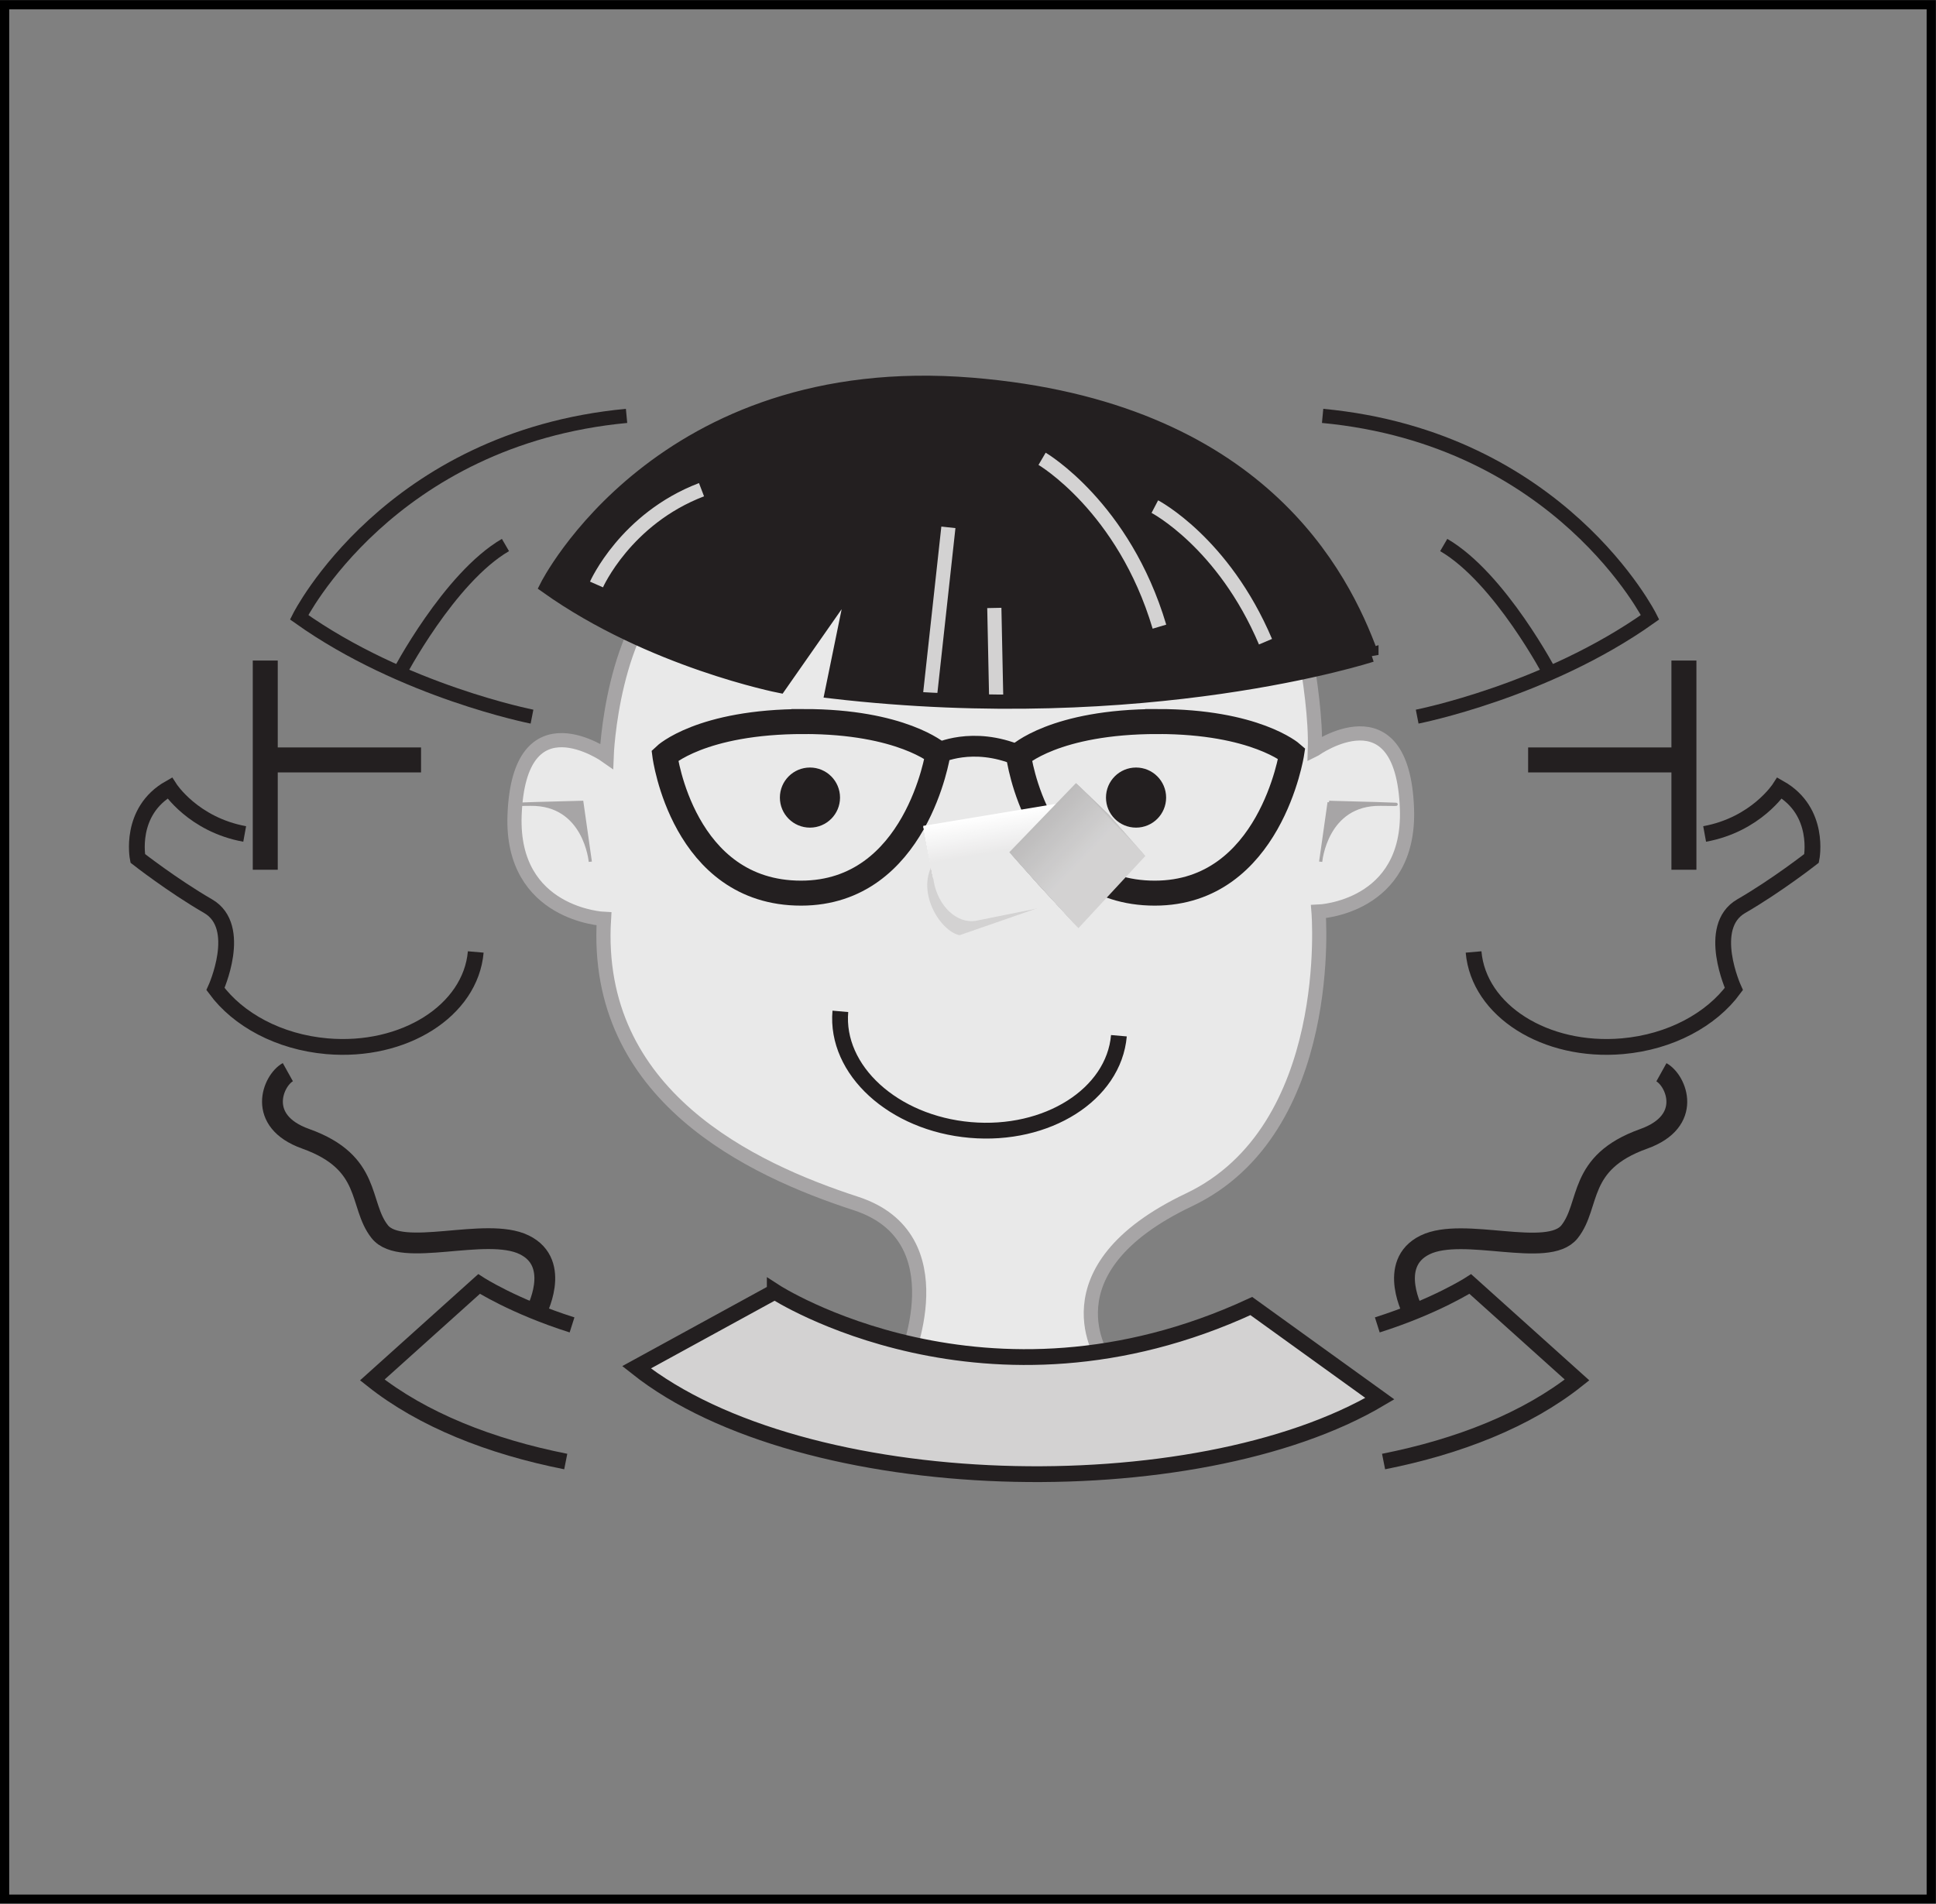 <?xml version="1.0" encoding="UTF-8" standalone="no"?>
<!-- Created with Inkscape (http://www.inkscape.org/) -->
<svg
    xmlns:inkscape="http://www.inkscape.org/namespaces/inkscape"
    xmlns:rdf="http://www.w3.org/1999/02/22-rdf-syntax-ns#"
    xmlns="http://www.w3.org/2000/svg"
    xmlns:cc="http://creativecommons.org/ns#"
    xmlns:dc="http://purl.org/dc/elements/1.1/"
    xmlns:sodipodi="http://sodipodi.sourceforge.net/DTD/sodipodi-0.dtd"
    xmlns:svg="http://www.w3.org/2000/svg"
    xmlns:ns1="http://sozi.baierouge.fr"
    xmlns:xlink="http://www.w3.org/1999/xlink"
    id="svg5076"
    sodipodi:docname="58294main_The.Brain.in.Space-page-106-kid-bending-over.svg"
    viewBox="0 0 130.79 128.62"
    version="1.1"
    inkscape:version="0.47pre4 r22446"
  >
  <rect x="0" y="0" width="130.79" height="128.62" fill="#808080" stroke="none"/>
  <sodipodi:namedview
      id="base"
      bordercolor="#666666"
      inkscape:pageshadow="2"
      inkscape:window-y="25"
      pagecolor="#ffffff"
      inkscape:window-height="716"
      inkscape:window-maximized="1"
      inkscape:zoom="1.4"
      inkscape:window-x="0"
      showgrid="false"
      borderopacity="1.0"
      inkscape:current-layer="layer1"
      inkscape:cx="-29.389288"
      inkscape:cy="96.299113"
      inkscape:window-width="1024"
      inkscape:pageopacity="0.0"
      inkscape:document-units="px"
  />
  <g
      id="layer1"
      inkscape:label="Layer 1"
      inkscape:groupmode="layer"
      transform="translate(-335.12 -501.25)"
    >
    <path
        id="path214"
        style="stroke:#a7a5a6;stroke-miterlimit:3.864;stroke-width:.958;fill:#e9e9e9"
        d="m423.95 551.88s5.919-4.205 6.22 4.008c0.245 6.711-5.975 6.957-5.975 6.957s1.229 14.728-8.754 19.474c-9.982 4.745-5.729 10.798-5.729 10.798l-13.5 0.246s3.764-8.509-3.271-10.799c-7.035-2.289-17.755-7.28-17.018-19.228 0 0-6.286-0.281-6.041-6.992 0.301-8.213 6.22-4.009 6.22-4.009s0.329-8.998 4.829-12.228c4.5-3.231 41.516 1.015 41.516 1.015s1.629 6.765 1.502 10.758z"
    />
    <path
        id="path216"
        style="stroke:#231f20;stroke-miterlimit:3.864;stroke-width:1.067;fill:none"
        d="m410.71 571.23c-0.347 3.971-4.854 6.822-10.045 6.367-5.192-0.454-9.12-4.043-8.773-8.014"
    />
    <path
        id="path218"
        style="stroke:#231f20;stroke-miterlimit:3.864;stroke-width:1.067;fill:#231f20"
        d="m388.34 555.14c0-0.828 0.67-1.498 1.498-1.498 0.826 0 1.498 0.67 1.498 1.498 0 0.826-0.671 1.496-1.498 1.496-0.828 0-1.498-0.67-1.498-1.496z"
    />
    <path
        id="path220"
        style="stroke:#231f20;stroke-miterlimit:3.864;stroke-width:1.067;fill:#231f20"
        d="m410.37 555.14c0-0.828 0.67-1.498 1.498-1.498 0.826 0 1.498 0.67 1.498 1.498 0 0.826-0.671 1.496-1.498 1.496-0.828 0-1.498-0.67-1.498-1.496z"
    />
    <path
        id="path222"
        style="stroke:#231f20;stroke-miterlimit:3.864;stroke-width:1.067;fill:#d3d2d2"
        d="m387.46 588.52s14.28 9.265 32.195 0.973l8.684 6.258c-12.438 7.364-38.931 6.84-50.218-2.118l9.339-5.112z"
    />
    <path
        id="path224"
        style="fill:#231f20"
        d="m427.77 545.5s-15.138 4.938-36.439 2.469l1.581-7.731-5.135 7.35s-8.676-1.708-15.715-6.715c0 0 7.68-15.34 28.708-13.628 19.396 1.581 25.039 12.866 27 18.255"
    />
    <path
        id="path234"
        style="stroke:#d3d2d2;stroke-miterlimit:3.864;stroke-width:.958;fill:none"
        d="m399.19 536.88-1.269 11.596m4.372-6.15 0.128 6.15"
    />
    <path
        id="path256"
        style="stroke:#231f20;stroke-miterlimit:3.864;stroke-width:.958;fill:none"
        d="m427.77 545.5s-15.138 4.938-36.439 2.469l1.581-7.731-5.135 7.35s-8.676-1.708-15.715-6.715c0 0 7.68-15.34 28.708-13.628 19.396 1.581 25.039 12.866 27 18.255z"
    />
    <path
        id="path258"
        style="stroke:#d3d2d2;stroke-miterlimit:3.864;stroke-width:.958;fill:none"
        d="m405.52 532.25s5.515 3.23 7.928 11.341m-0.311-8.111s4.628 2.413 7.476 9.127m-45.196-3.866s1.961-4.442 7.095-6.404"
    />
    <path
        id="path260"
        style="stroke:#231f20;stroke-miterlimit:3.864;stroke-width:1.688;fill:none"
        d="m389.43 550c6.589 0 9.056 2.158 9.056 2.158s-1.452 9.438-9.25 9.438c-7.987 0-9.2-9.296-9.2-9.296s2.425-2.299 9.394-2.299zm23.896 0c6.59 0 9.057 2.158 9.057 2.158s-1.454 9.438-9.25 9.438c-7.989 0-9.201-9.296-9.201-9.296s2.425-2.299 9.394-2.299z"
    />
    <path
        id="path262"
        style="fill:#d3d2d2"
        d="m406.36 562.21-6.409 2.226c-1.266-0.223-3.094-2.995-1.675-5.044l8.084 2.817"
    />
    <path
        id="path264"
        style="fill:#e9e9e9"
        d="m408.52 561.96-7.464 1.502c-1.265 0.224-2.554-0.963-2.853-2.652-0.297-1.69 0.486-3.243 1.752-3.465l7.526-1.515 1.038 6.13"
    />
    <path
        id="path274"
        style="fill:#ffffff"
        d="m397.49 557.05 10.532-1.749 0.199 1.061-10.532 1.749-0.199-1.061"
    />
    <path
        id="path276"
        style="fill:#ffffff"
        d="m397.7 558.15-0.199-1.061 10.531-1.748 0.199 1.06-10.531 1.749"
    />
    <path
        id="path278"
        style="fill:#fefefe"
        d="m397.71 558.2-0.199-1.061 10.531-1.749 0.199 1.061-10.531 1.749"
    />
    <path
        id="path280"
        style="fill:#fefefe"
        d="m397.72 558.24-0.199-1.061 10.532-1.748 0.199 1.06-10.532 1.749"
    />
    <path
        id="path282"
        style="fill:#fdfdfd"
        d="m397.73 558.29-0.199-1.061 10.531-1.749 0.199 1.061-10.531 1.749"
    />
    <path
        id="path284"
        style="fill:#fdfdfd"
        d="m397.73 558.33-0.198-1.061 10.531-1.749 0.199 1.061-10.532 1.749"
    />
    <path
        id="path286"
        style="fill:#fdfdfd"
        d="m397.74 558.37-0.199-1.06 10.531-1.749 0.199 1.061-10.531 1.748"
    />
    <path
        id="path288"
        style="fill:#fcfcfc"
        d="m397.75 558.42-0.199-1.061 10.531-1.749 0.199 1.061-10.531 1.749"
    />
    <path
        id="path290"
        style="fill:#fcfcfc"
        d="m397.76 558.46-0.199-1.06 10.532-1.749 0.199 1.061-10.532 1.748"
    />
    <path
        id="path292"
        style="fill:#fbfbfb"
        d="m397.77 558.51-0.199-1.061 10.531-1.749 0.199 1.061-10.531 1.749"
    />
    <path
        id="path294"
        style="fill:#fbfbfb"
        d="m397.78 558.55-0.199-1.061 10.531-1.748 0.199 1.061-10.531 1.748"
    />
    <path
        id="path296"
        style="fill:#fbfbfb"
        d="m397.78 558.6-0.199-1.061 10.532-1.749 0.199 1.061-10.532 1.749"
    />
    <path
        id="path298"
        style="fill:#fafafa"
        d="m397.79 558.64-0.199-1.061 10.531-1.748 0.199 1.061-10.531 1.748"
    />
    <path
        id="path300"
        style="fill:#fafafa"
        d="m397.8 558.68-0.199-1.061 10.531-1.749 0.199 1.061-10.531 1.749"
    />
    <path
        id="path302"
        style="fill:#faf9f9"
        d="m397.81 558.73-0.199-1.061 10.532-1.748 0.199 1.06-10.532 1.749"
    />
    <path
        id="path304"
        style="fill:#f9f9f9"
        d="m397.82 558.77-0.199-1.061 10.531-1.749 0.199 1.061-10.531 1.749"
    />
    <path
        id="path306"
        style="fill:#f9f9f9"
        d="m397.83 558.82-0.199-1.061 10.531-1.748 0.199 1.06-10.531 1.749"
    />
    <path
        id="path308"
        style="fill:#f8f8f8"
        d="m397.83 558.86-0.199-1.061 10.532-1.749 0.199 1.061-10.532 1.749"
    />
    <path
        id="path310"
        style="fill:#f8f8f8"
        d="m397.84 558.91-0.199-1.061 10.531-1.749 0.199 1.061-10.531 1.749"
    />
    <path
        id="path312"
        style="fill:#f8f8f8"
        d="m397.85 558.95-0.198-1.06 10.531-1.749 0.199 1.061-10.532 1.748"
    />
    <path
        id="path314"
        style="fill:#f7f7f7"
        d="m397.86 558.99-0.199-1.061 10.531-1.749 0.199 1.061-10.531 1.749"
    />
    <path
        id="path316"
        style="fill:#f7f7f7"
        d="m397.87 559.04-0.199-1.06 10.531-1.749 0.199 1.061-10.531 1.748"
    />
    <path
        id="path318"
        style="fill:#f6f6f6"
        d="m397.88 559.08-0.199-1.061 10.532-1.749 0.199 1.061-10.532 1.749"
    />
    <path
        id="path320"
        style="fill:#f6f6f6"
        d="m397.88 559.13-0.199-1.061 10.531-1.748 0.199 1.061-10.531 1.748"
    />
    <path
        id="path322"
        style="fill:#f6f6f6"
        d="m397.89 559.17-0.199-1.061 10.531-1.749 0.199 1.061-10.531 1.749"
    />
    <path
        id="path324"
        style="fill:#f5f5f5"
        d="m397.9 559.22-0.199-1.061 10.532-1.748 0.199 1.06-10.532 1.749"
    />
    <path
        id="path326"
        style="fill:#f5f5f5"
        d="m397.91 559.26-0.199-1.061 10.531-1.749 0.199 1.061-10.531 1.749"
    />
    <path
        id="path328"
        style="fill:#f5f4f5"
        d="m397.92 559.3-0.199-1.061 10.531-1.748 0.199 1.06-10.531 1.749"
    />
    <path
        id="path330"
        style="fill:#f4f4f4"
        d="m397.93 559.35-0.199-1.061 10.532-1.749 0.199 1.061-10.532 1.749"
    />
    <path
        id="path332"
        style="fill:#f4f4f4"
        d="m397.93 559.39-0.199-1.061 10.531-1.749 0.199 1.061-10.531 1.749"
    />
    <path
        id="path334"
        style="fill:#f3f3f3"
        d="m397.94 559.44-0.199-1.06 10.531-1.749 0.199 1.061-10.531 1.748"
    />
    <path
        id="path336"
        style="fill:#f3f3f3"
        d="m397.95 559.48-0.199-1.061 10.531-1.749 0.2 1.061-10.532 1.749"
    />
    <path
        id="path338"
        style="fill:#f3f2f3"
        d="m397.96 559.53-0.199-1.06 10.531-1.749 0.199 1.061-10.531 1.748"
    />
    <path
        id="path340"
        style="fill:#f2f2f2"
        d="m397.97 559.57-0.199-1.061 10.532-1.749 0.199 1.061-10.532 1.749"
    />
    <path
        id="path342"
        style="fill:#f2f2f2"
        d="m397.98 559.61-0.199-1.061 10.531-1.748 0.199 1.061-10.531 1.748"
    />
    <path
        id="path344"
        style="fill:#f2f1f1"
        d="m397.98 559.66-0.199-1.061 10.531-1.749 0.199 1.061-10.531 1.749"
    />
    <path
        id="path346"
        style="fill:#f1f1f1"
        d="m397.99 559.7-0.199-1.061 10.532-1.748 0.199 1.06-10.532 1.749"
    />
    <path
        id="path348"
        style="fill:#f1f0f1"
        d="m398 559.75-0.199-1.061 10.531-1.749 0.199 1.061-10.531 1.749"
    />
    <path
        id="path350"
        style="fill:#f0f0f0"
        d="m398.01 559.79-0.199-1.061 10.531-1.748 0.199 1.06-10.531 1.749"
    />
    <path
        id="path352"
        style="fill:#f0f0f0"
        d="m398.02 559.84-0.199-1.061 10.532-1.749 0.199 1.061-10.532 1.749"
    />
    <path
        id="path354"
        style="fill:#f0efef"
        d="m398.03 559.88-0.199-1.061 10.531-1.749 0.199 1.061-10.531 1.749"
    />
    <path
        id="path356"
        style="fill:#efefef"
        d="m398.03 559.92-0.199-1.06 10.531-1.749 0.199 1.061-10.531 1.748"
    />
    <path
        id="path358"
        style="fill:#efeeef"
        d="m398.04 559.97-0.199-1.061 10.532-1.749 0.199 1.061-10.532 1.749"
    />
    <path
        id="path360"
        style="fill:#efeeee"
        d="m398.05 560.01-0.199-1.06 10.531-1.749 0.199 1.061-10.531 1.748"
    />
    <path
        id="path362"
        style="fill:#eeeeee"
        d="m398.06 560.06-0.198-1.061 10.531-1.749 0.199 1.061-10.532 1.749"
    />
    <path
        id="path364"
        style="fill:#eeeded"
        d="m398.07 560.1-0.199-1.061 10.532-1.748 0.198 1.061-10.531 1.748"
    />
    <path
        id="path366"
        style="fill:#ededed"
        d="m398.08 560.15-0.199-1.061 10.531-1.749 0.199 1.061-10.531 1.749"
    />
    <path
        id="path368"
        style="fill:#ededed"
        d="m398.08 560.19-0.199-1.061 10.532-1.748 0.199 1.061-10.532 1.748"
    />
    <path
        id="path370"
        style="fill:#edecec"
        d="m398.09 560.24-0.199-1.061 10.531-1.749 0.199 1.061-10.531 1.749"
    />
    <path
        id="path372"
        style="fill:#ececec"
        d="m398.1 560.28-0.199-1.061 10.531-1.748 0.199 1.06-10.531 1.749"
    />
    <path
        id="path374"
        style="fill:#ecebeb"
        d="m398.11 560.32-0.199-1.061 10.532-1.749 0.199 1.061-10.532 1.749"
    />
    <path
        id="path376"
        style="fill:#ebebeb"
        d="m398.12 560.37-0.199-1.061 10.531-1.749 0.199 1.061-10.531 1.749"
    />
    <path
        id="path378"
        style="fill:#ebebeb"
        d="m398.13 560.41-0.199-1.06 10.531-1.749 0.199 1.061-10.531 1.748"
    />
    <path
        id="path380"
        style="fill:#ebeaea"
        d="m398.13 560.46-0.199-1.061 10.532-1.749 0.199 1.061-10.532 1.749"
    />
    <path
        id="path382"
        style="fill:#eaeaea"
        d="m398.14 560.5-0.199-1.06 10.531-1.749 0.199 1.061-10.531 1.748"
    />
    <path
        id="path384"
        style="fill:#eae9e9"
        d="m398.15 560.55-0.198-1.061 10.531-1.749 0.199 1.061-10.532 1.749"
    />
    <path
        id="path386"
        style="fill:#e9e9e9"
        d="m398.16 560.59-0.199-1.061 10.532-1.748 0.199 1.061-10.532 1.748"
    />
    <path
        id="path388"
        style="fill:#e9e9e9"
        d="m397.97 559.57 10.531-1.749 0.199 1.061-10.531 1.749-0.199-1.061"
    />
    <path
        id="path410"
        style="fill:#ffffff"
        d="m405.69 559.3c-0.299-1.69 0.486-3.241 1.752-3.465 1.265-0.223 2.534 0.966 2.831 2.658 0.299 1.69-0.486 3.241-1.752 3.465-1.265 0.224-2.534-0.966-2.831-2.658"
    />
    <path
        id="path420"
        style="fill:#bdbcbc"
        d="m410.03 556.3-4.679 4.817-2.044-2.285 4.504-4.675 2.219 2.143"
    />
    <path
        id="path422"
        style="fill:#bebdbd"
        d="m410.13 556.4-4.673 4.82-2.044-2.285 4.503-4.675 2.214 2.14"
    />
    <path
        id="path424"
        style="fill:#bfbebe"
        d="m410.22 556.51-4.668 4.822-2.044-2.285 4.504-4.675 2.208 2.138"
    />
    <path
        id="path426"
        style="fill:#c0bebf"
        d="m410.32 556.62-4.661 4.825-2.044-2.285 4.503-4.675 2.203 2.135"
    />
    <path
        id="path428"
        style="fill:#c0bfbf"
        d="m410.41 556.72-4.655 4.827-2.044-2.285 4.504-4.674 2.195 2.131"
    />
    <path
        id="path430"
        style="fill:#c1c0c0"
        d="m410.51 556.83-4.649 4.83-2.044-2.285 4.503-4.675 2.19 2.13"
    />
    <path
        id="path432"
        style="fill:#c2c1c1"
        d="m410.6 556.94-4.644 4.832-2.044-2.286 4.504-4.674 2.184 2.127"
    />
    <path
        id="path434"
        style="fill:#c3c2c2"
        d="m410.7 557.04-4.636 4.835-2.044-2.285 4.503-4.675 2.178 2.125"
    />
    <path
        id="path436"
        style="fill:#c4c3c3"
        d="m410.79 557.15-4.631 4.838-2.044-2.285 4.504-4.675 2.171 2.123"
    />
    <path
        id="path438"
        style="fill:#c5c4c4"
        d="m410.89 557.26-4.625 4.84-2.044-2.285 4.503-4.674 2.166 2.119"
    />
    <path
        id="path440"
        style="fill:#c5c4c5"
        d="m410.98 557.37-4.62 4.843-2.044-2.285 4.504-4.675 2.16 2.118"
    />
    <path
        id="path442"
        style="fill:#c6c5c5"
        d="m411.08 557.47-4.612 4.845-2.044-2.286 4.503-4.674 2.154 2.115"
    />
    <path
        id="path444"
        style="fill:#c7c6c6"
        d="m411.17 557.58-4.607 4.848-2.044-2.285 4.504-4.675 2.147 2.112"
    />
    <path
        id="path446"
        style="fill:#c8c7c7"
        d="m411.27 557.69-4.601 4.85-2.044-2.285 4.503-4.675 2.143 2.11"
    />
    <path
        id="path448"
        style="fill:#c9c8c8"
        d="m411.36 557.79-4.596 4.851-2.044-2.285 4.503-4.674 2.138 2.107"
    />
    <path
        id="path450"
        style="fill:#cac9c9"
        d="m411.45 557.9-4.589 4.855-2.044-2.285 4.503-4.675 2.13 2.105"
    />
    <path
        id="path452"
        style="fill:#cbcaca"
        d="m411.55 558.01-4.584 4.856-2.044-2.285 4.503-4.674 2.125 2.103"
    />
    <path
        id="path454"
        style="fill:#cbcacb"
        d="m411.64 558.11-4.577 4.86-2.044-2.285 4.503-4.675 2.119 2.1"
    />
    <path
        id="path456"
        style="fill:#cccbcb"
        d="m411.74 558.22-4.571 4.862-2.044-2.285 4.503-4.675 2.112 2.098"
    />
    <path
        id="path458"
        style="fill:#cdcccc"
        d="m411.83 558.33-4.566 4.865-2.042-2.285 4.503-4.675 2.106 2.095"
    />
    <path
        id="path460"
        style="fill:#cecdcd"
        d="m411.93 558.44-4.56 4.867-2.044-2.285 4.503-4.675 2.101 2.092"
    />
    <path
        id="path462"
        style="fill:#cfcece"
        d="m412.02 558.54-4.555 4.869-2.042-2.285 4.503-4.674 2.095 2.09"
    />
    <path
        id="path464"
        style="fill:#d0cfcf"
        d="m412.12 558.65-4.548 4.872-2.044-2.285 4.503-4.675 2.089 2.087"
    />
    <path
        id="path466"
        style="fill:#d0d0d0"
        d="m412.21 558.76-4.543 4.875-2.042-2.285 4.503-4.675 2.083 2.085"
    />
    <path
        id="path468"
        style="fill:#d1d0d1"
        d="m412.31 558.86-4.536 4.876-2.044-2.285 4.503-4.675 2.078 2.084"
    />
    <path
        id="path470"
        style="fill:#d2d1d2"
        d="m412.4 558.97-4.53 4.88-2.042-2.285 4.503-4.675 2.07 2.08"
    />
    <path
        id="path472"
        style="fill:#d3d2d2"
        d="m412.5 559.08-4.524 4.881-2.044-2.285 4.503-4.674 2.065 2.078"
    />
    <path
        id="path494"
        style="stroke:#231f20;stroke-miterlimit:3.864;stroke-width:1.406;fill:none"
        d="m398.48 552.15s2.33-1.171 5.446 0.141m-32.63 37.692s1.835-3.357-0.761-4.626c-2.596-1.27-8.309 0.945-9.761-0.889-1.454-1.834-0.482-4.661-5.008-6.277-3.357-1.199-2.215-3.935-1.2-4.5"
    />
    <path
        id="path496"
        style="stroke:#231f20;stroke-miterlimit:3.864;stroke-width:1.067;fill:none"
        d="m367.26 565.57c-0.347 3.973-4.862 6.822-10.055 6.369-3.252-0.285-6.009-1.8-7.527-3.868 0 0 1.915-4.197-0.497-5.594-2.411-1.396-4.754-3.23-4.754-3.23s-0.635-3.174 2.158-4.754c0 0 1.581 2.469 5.065 3.104"
    />
    <path
        id="path498"
        style="stroke:#231f20;stroke-miterlimit:3.864;stroke-width:1.688;fill:none"
        d="m353.04 545.88v14.135m0-7.42h10.524"
    />
    <path
        id="path500"
        style="stroke:#231f20;stroke-miterlimit:3.864;stroke-width:.958;fill:none"
        d="m371.06 549.67s-8.694-1.708-15.732-6.715c0 0 6.053-12.089 22.12-13.605m-15.405 17.47s3.415-6.531 7.224-8.746"
    />
    <path
        id="path502"
        style="stroke:#231f20;stroke-miterlimit:3.864;stroke-width:1.067;fill:none"
        d="m373.34 600c-5.084-1.009-9.674-2.816-13.069-5.513l7.213-6.484s2.326 1.51 6.281 2.765"
    />
    <path
        id="path504"
        style="stroke:#231f20;stroke-miterlimit:3.864;stroke-width:1.406;fill:none"
        d="m430.63 589.99s-1.834-3.357 0.761-4.626c2.596-1.27 8.309 0.945 9.762-0.889 1.452-1.834 0.482-4.661 5.008-6.277 3.357-1.199 2.215-3.935 1.199-4.5"
    />
    <path
        id="path506"
        style="stroke:#231f20;stroke-miterlimit:3.864;stroke-width:1.067;fill:none"
        d="m434.67 565.57c0.347 3.973 4.861 6.822 10.054 6.369 3.252-0.285 6.009-1.8 7.529-3.868 0 0-1.915-4.197 0.496-5.594 2.413-1.396 4.754-3.23 4.754-3.23s0.635-3.174-2.158-4.754c0 0-1.58 2.469-5.065 3.104"
    />
    <path
        id="path508"
        style="stroke:#231f20;stroke-miterlimit:3.864;stroke-width:1.688;fill:none"
        d="m448.88 545.88v14.135m0-7.42h-10.524"
    />
    <path
        id="path510"
        style="stroke:#231f20;stroke-miterlimit:3.864;stroke-width:.958;fill:none"
        d="m430.86 549.67s8.694-1.708 15.732-6.715c0 0-6.053-12.089-22.12-13.605m15.405 17.47s-3.415-6.531-7.223-8.746"
    />
    <path
        id="path512"
        style="stroke:#231f20;stroke-miterlimit:3.864;stroke-width:1.067;fill:none"
        d="m428.59 600c5.084-1.009 9.674-2.816 13.07-5.513l-7.213-6.484s-2.328 1.51-6.281 2.765"
    />
    <path
        id="path514"
        style="fill-rule:evenodd;stroke:#a7a5a6;stroke-miterlimit:3.864;stroke-width:.214;fill:#a7a5a6"
        d="m374.43 555.46 0.569 4.011s-0.349-3.931-4.04-3.88c-3.692 0.051 3.471-0.131 3.471-0.131z"
    />
    <path
        id="path516"
        style="fill-rule:evenodd;stroke:#a7a5a6;stroke-miterlimit:3.864;stroke-width:.214;fill:#a7a5a6"
        d="m424.91 555.46-0.569 4.011s0.349-3.931 4.041-3.88c3.691 0.051-3.473-0.131-3.473-0.131z"
    />
    <path
        id="path532"
        style="stroke:#000000;stroke-miterlimit:10;stroke-width:.625;fill:none"
        d="m335.43 501.57h130.16v128h-130.16v-128z"
    />
  </g
  >
</svg
>
